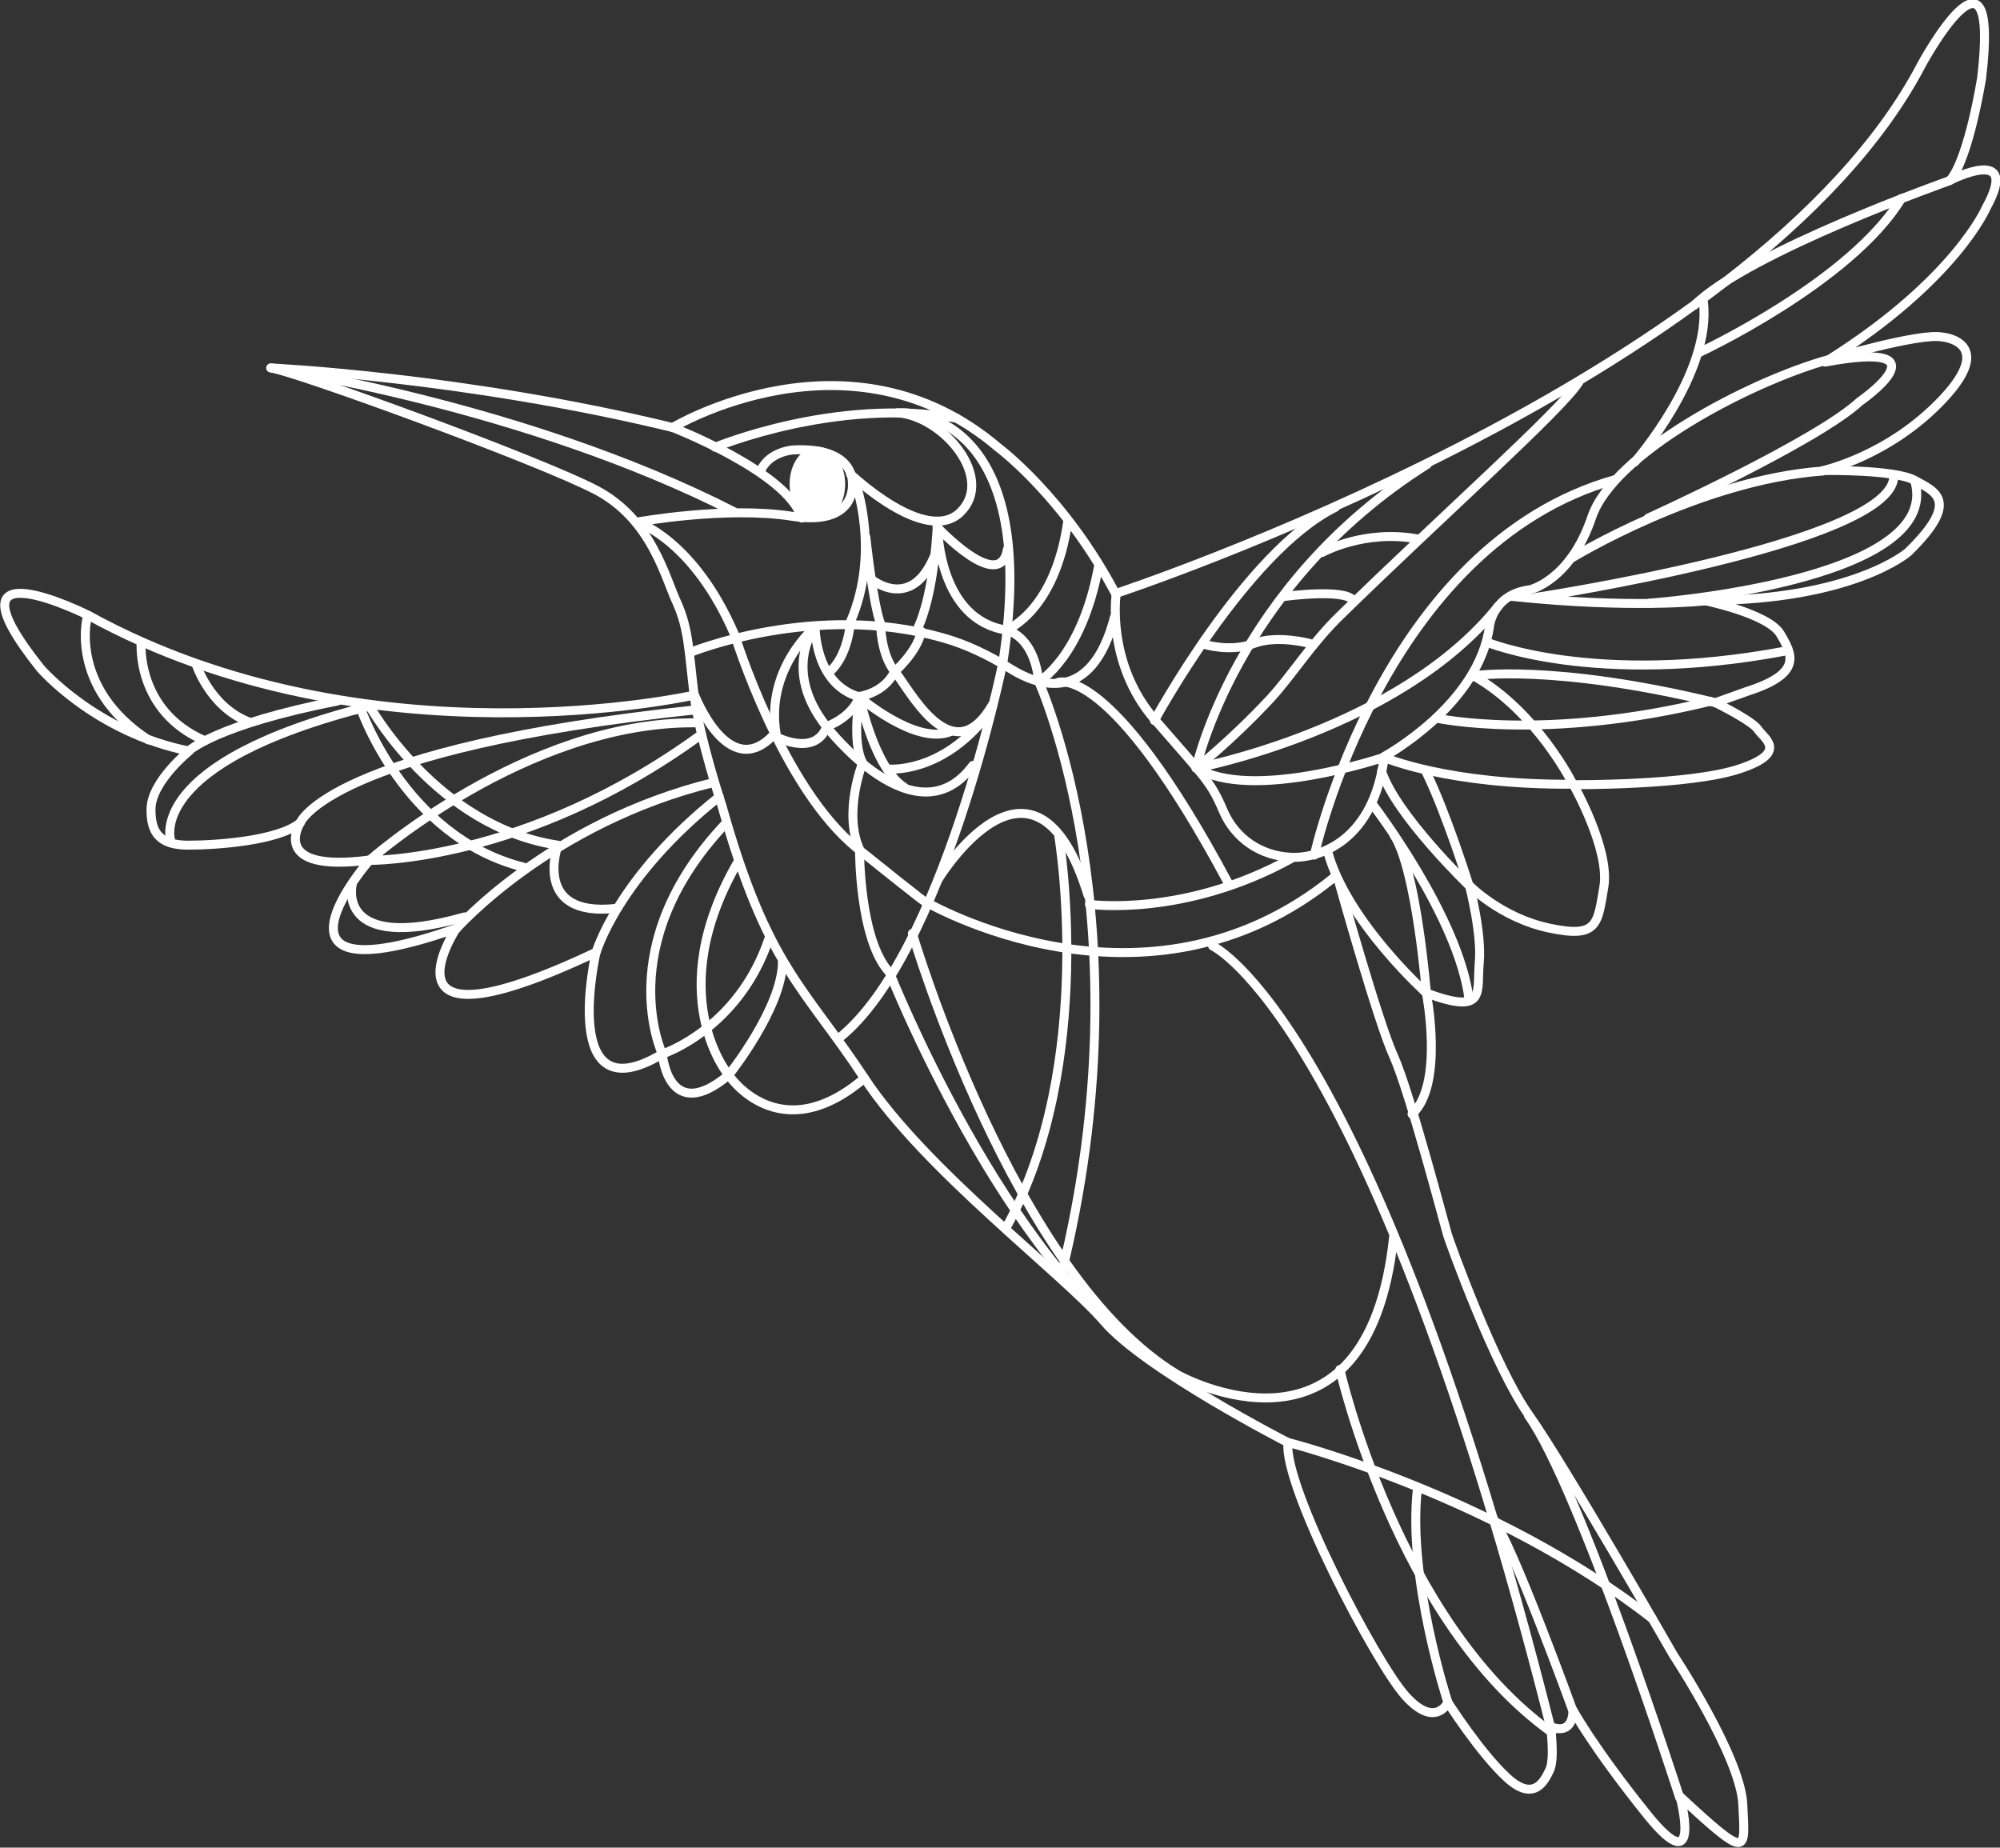 <?xml version="1.0" encoding="utf-8"?>
<!-- Generator: Adobe Illustrator 24.0.1, SVG Export Plug-In . SVG Version: 6.00 Build 0)  -->
<svg version="1.1" id="Слой_1" xmlns="http://www.w3.org/2000/svg" xmlns:xlink="http://www.w3.org/1999/xlink" x="0px" y="0px"
	 viewBox="0 0 446.3 412.3" style="enable-background:new 0 0 446.3 412.3;" xml:space="preserve">
<rect x="0" y="0" width="446.3" height="412.3" fill="#333333" stroke="none"/>
<style type="text/css">
	.st0{fill:none;stroke:#FFFFFF;stroke-width:2;stroke-linecap:round;stroke-linejoin:round;stroke-miterlimit:10;}
	.st1{fill:#FFFFFF;}
	.st2{fill:none;stroke:#FFFFFF;stroke-miterlimit:10;}
</style>
<path class="st0" d="M315.1,248.6c7.2-6.5,3.2-27,3.2-27c13.5,5,11.2-0.2,11.8-6.8s-2.2-17.2-2.2-17.2s7,7.2,17.8,9.5
	s10.8-0.8,12.2-9.2s-6.8-22.8-6.8-22.8s25.8,0.2,37-3.5s5.5-6.8,4.2-8.8s-9.5-6-9.5-6l7-2.5c12.5-4,10.2-8.2,7.5-12.8
	s-17-7.5-17-7.5c33.2,0,45.5-10.8,45.5-10.8c11.8-11.5,6-13.5,1.5-16s-20.5-2.2-20.5-2.2s14.8-3.2,26.8-16s-0.2-13.8-0.2-13.8
	c-5-1-25.2,5-25.2,5c28.2-17.8,35-33.8,35-33.8c7.9-14.3-8-6.2-8-6.2c4.2-5,7-22.8,7-22.8c4.2-35.5-13.4-3-13.4-3
	c-37,71-179.7,118-179.7,118s-2.4,15.5,8.6,28.2s12.5,13.8,15.2,20.2s8.5,10.2,15.2,10.5s18.5-4,20.8-22.5c0,0,21.2-11.5,23.5-29.2
	c0,0,0.8-7,9-8c0,0,9-2,13.8-16.2s35-30.2,53-35.2"/>
<path class="st0" d="M350.6,124.6c0,0,28.5-17.5,56.2-19.5"/>
<path class="st0" d="M380.3,134.1c0,0-16.2,1.8-42.8-1"/>
<path class="st0" d="M320.8,160.3c0,0,24,5.2,60.8-3.8"/>
<path class="st0" d="M382.8,156.8c-36.2-8.8-54-6-54-6c14.2,8,22.2,24.2,22.2,24.2c-28,0.2-42.2-6-42.2-6s-29.7,10-41.9,2.3"/>
<path class="st0" d="M308.3,172.1c3.2,9.8,19.5,25.5,19.5,25.5s-5-16-9.5-25.2"/>
<path class="st0" d="M331.8,143.3c0,0,24,10,66.5,2"/>
<path class="st0" d="M342.8,133.3c0,0,78.9-12,79.8-26.8"/>
<path class="st0" d="M368.1,134.6c0,0,65.5-4.8,59.2-27.2"/>
<path class="st0" d="M435.1,40.3c0,0-44.8,15.8-57,27.8"/>
<path class="st0" d="M306.3,179.5c0,0,19.2,25.1,21.5,43.4"/>
<path class="st0" d="M296.3,190.1c4.2,15.5,22,31.5,22,31.5s-2.2-27.5-7.2-35.2"/>
<path class="st0" d="M334.3,135.3c-22,27.5-67.4,36.1-67.4,36.1s8.8-40.8,51.6-67.8"/>
<path class="st0" d="M293.3,190.8c0,0,15.2-69.2,67.2-83.8"/>
<path class="st0" d="M257.6,160.8c0,0,20.4-37.7,40.4-47.6"/>
<path class="st0" d="M266.9,171.4c0,0,7.6-5.9,16.4-15.3c5-5.4,9.3-12.5,15.8-18.8c22.4-21.9,49.3-45.8,53.2-52"/>
<path class="st0" d="M268.8,143.8c0,0,5.8,1.8,11-0.2s12.5,0,12.5,0"/>
<path class="st0" d="M286.6,133.1c0,0,13.3-1.8,15.3,0.8"/>
<path class="st0" d="M295,123.3c0,0,9.5-5.3,21.5-3"/>
<path class="st0" d="M364.8,103.1c0,0,17.3-19.8,15.3-35.8"/>
<path class="st0" d="M379.3,78.6c0,0,33.7-15.7,45-34.3"/>
<path class="st0" d="M367.8,115.6c0,0,37.5-17,47.2-26c0,0,20.3-14-7.7-8.8"/>
<path class="st0" d="M298.8,196.9c0,0,8.7,31.2,12.2,38.8c3.5,7.7,11.5,38.2,12,39.8c0.5,1.7,10.5,29.5,18.2,40.3
	c7.7,10.8,32.2,53.5,32.2,53.5s15,22.7,15.5,33.3c0.5,10.7,1.5,12.7-14-1.7c0,0,5.2,19.5-7.2,4.2c-12.3-15.3-16.7-23.5-16.7-23.5
	s0.3,5.8-5,3.7c0,0,1,7.2-0.2,9.7c-1.2,2.5-3.5,7.2-9.5,1.7s-13.2-16.8-13.2-16.8s-2.8,6-9.5-1.5c-6.7-7.5-27.2-46.7-26.2-56.5
	c0,0-31.8-16.3-41-27c-9.2-10.7-40-33.8-53.5-54.3s-21.7-24.8-31.8-60.8c0,0-5-15-6.2-24.7c-1.2-9.7-1.2-14.7-3.8-20.5
	c-2.7-5.8-5.7-18.7-18-25.2c-12.3-6.5-67-26.5-72.7-27.3c0,0,43.2,2,89.7,13.3c0,0,39.5-23.8,72.7,4.5c0,0,14.8,11,26.2,32.7"/>
<path class="st0" d="M154,145.6c0,0,27.7-11.4,56.3-3.3c5.4,1.5,10.5,4,15.3,7c5.8,3.6,17.9,8.3,23.1-11.6"/>
<path class="st0" d="M169.8,104.9c2-4.2,7.2-4.5,7.2-4.5c13.8-0.7,13.2,7.3,13.2,7.3s1.3,9.8-13.5,7.5c-14.8-2.3-34.5,1.3-34.5,1.3
	s12.7,4,21.8,25.3c0,0,10.5,34,27.3,47.5s15,11.8,15,11.8s49.2,29.1,91.5-5.4"/>
<path class="st0" d="M150.1,95.4c0,0,25.8,10,28.8,20.2"/>
<path class="st0" d="M60.5,82.1c0,0,56.7,8.3,103.3,32.1"/>
<path class="st0" d="M159.6,99.8c0,0,26.8-11.2,53.8-6.5"/>
<path class="st0" d="M189.8,105.8c0,0,16.8,16,24.5,8.5c7.7-7.5-3.5-21.3-14-22.2"/>
<path class="st0" d="M201.3,92.1c0,0,31.3-1.3,22.5,55.7c0,0-13.3,65.2-36.5,83.8"/>
<path class="st0" d="M190.8,107.4c0,0,5.8,15.5-1,31.3c0,0-0.5,7.8-4.8,11.3"/>
<path class="st0" d="M193.2,119.8c0,0,1.6,14.9,3.3,19.4c0,0,0,6.8,3.2,10.7c3.2,3.8,12.8,23,21.8,7.3"/>
<path class="st0" d="M204.5,140.8c4.2-8.3,4.7-24.5,4.7-24.5"/>
<path class="st0" d="M194.5,129.3c0,0,8.8,7.3,14-5.2"/>
<path class="st0" d="M209.1,117.6c0,0,14,15,15.7,5"/>
<path class="st0" d="M209.3,118.4c0,0,0.3,19.8,15.2,22.2c0,0,11-4,13.8-24.5"/>
<path class="st0" d="M224.5,140.6c0,0,6.2,1,7.3,11.5c0,0,9.5-5.3,13.3-25.5"/>
<path class="st0" d="M205.6,140.9c-1,4.7-6,9-6,9c-2.3,4.8-7.8,5.5-7.8,5.5c-1.7,4.8-7.3,6.7-7.3,6.7c-2.7,7.2-12,2-12,2
	c-10,10.5-17.5-9-17.5-9s-73,16.5-135.3-17.8c0,0-33.5-16.8-10.7,11.8c0,0,12.2,14.3,33.2,18.5c0,0-8.3,6.7-8.5,12.8
	c-0.1,5.3,1.8,8.2,8.3,8.2s20.2-1,25-5c0,0-7.2,11.3,15.5,8.3c0,0-27.7,31.7,19.3,15.3c0,0-19.3,29.2,31.2,5.3
	c0,0-8.5,36.7,14.8,22.7c0,0,1.3,16,14.8,4.7c0,0,11.2,17,30.3,0.7"/>
<path class="st0" d="M217.1,170.8c-12.8,17.3-32.7-8.7-32.7-8.7c-10-12.7-2.5-22.3-2.5-22.3s-0.2,12.8,9.8,15.7
	c0,0,12.5,10.8,20.3,7.8"/>
<path class="st0" d="M182,139.8c0,0-11.3,9.3-8.8,24"/>
<path class="st0" d="M258.1,303.8c-34-22-59.6-86.8-59.6-86.8c-6.8-7.2-6.7-27.5-6.7-27.5c-3.7-8.2,0.7-19.3,0.7-19.3
	c-2.5-4.5-0.7-14.8-0.7-14.8s3.2,16,10,20.3"/>
<path class="st0" d="M198.1,171.6c0,0,11.8,1.3,22.2-12"/>
<path class="st0" d="M231.8,152.1c0,0,24.5,54,5,132.5"/>
<path class="st0" d="M209.3,196.3c0,0,21.5-35.5,33.5,3.5"/>
<path class="st0" d="M236.3,186.8c0,0,8.5,50.5-11.8,87.2"/>
<path class="st0" d="M203.6,208.3c0,0,22.5,76.5,59.2,98.5c0,0,42.5,23.8,48.2-30.9"/>
<path class="st0" d="M243.1,201.8c0,0,21,3,45-10.2"/>
<path class="st0" d="M236.1,152.3c0,0,11.5-4.8,38,44.8"/>
<path class="st0" d="M346,385.4c-40-158.2-75.4-174.3-75.4-174.3"/>
<path class="st0" d="M299,305.6c0,0,12.7,56.3,47.3,81"/>
<path class="st0" d="M287.5,321.9c0,0,45.8,11.7,81.2,39.3"/>
<path class="st0" d="M351,381.8c0,0-13.7-37.8-18-43.2"/>
<path class="st0" d="M374.8,401.1c0,0-22.2-69.2-33.7-85.2"/>
<path class="st0" d="M323.1,379.9c0,0-9.1-27.7-6.8-47.7"/>
<path class="st0" d="M42.1,167.6c0,0,5.8-5.8,33.3-11.2"/>
<path class="st0" d="M67,183.6c0,0,6.2-16.5,88.2-25.2"/>
<path class="st0" d="M155.1,161.3c-37.8-0.3-72.7,30.7-72.7,30.7s34.7,0.5,73.7-27.8"/>
<path class="st0" d="M101.8,207.3c0,0,20.8-23.7,57.5-32.7"/>
<path class="st0" d="M133,212.6c0,0,4.8-16.8,27.5-34.8"/>
<path class="st0" d="M171.6,209.4c-6.8,20.3-23.8,25.8-23.8,25.8s-11.5-24.2,14-51.3"/>
<path class="st0" d="M174.6,214.6c0,10.3-12,25.3-12,25.3s-15.2-18,2.2-47.8"/>
<path class="st0" d="M19.6,137.3c-0.1-0.2-4.6,15.9,13.5,27.8"/>
<path class="st0" d="M31.5,143.3c0,0-1.3,15.3,14.2,22"/>
<path class="st0" d="M43.8,148.3c0,0,3,9.3,11.5,12.7"/>
<path class="st0" d="M38.1,187.6c0,0-6-17.3,44.3-30"/>
<path class="st0" d="M80.2,157.3c0,0,9.6,29.4,36.6,36.2"/>
<path class="st0" d="M82.5,157.6c0,0,15,27,42,31c0,0-5.9,16.2,13,14.1"/>
<path class="st0" d="M78.6,197.4c0,0-3.8,15.4,25.1,7.2"/>
<path class="st1" d="M188.1,108c0,4.3-2.5,7.8-5.7,7.8c-3.1,0-5.7-3.5-5.7-7.8c0-4.3,2.5-7.8,5.7-7.8
	C185.5,100.2,188.1,103.7,188.1,108"/>
<path class="st2" d="M188.1,108c0,4.3-2.5,7.8-5.7,7.8c-3.1,0-5.7-3.5-5.7-7.8c0-4.3,2.5-7.8,5.7-7.8
	C185.5,100.2,188.1,103.7,188.1,108z"/>
</svg>
